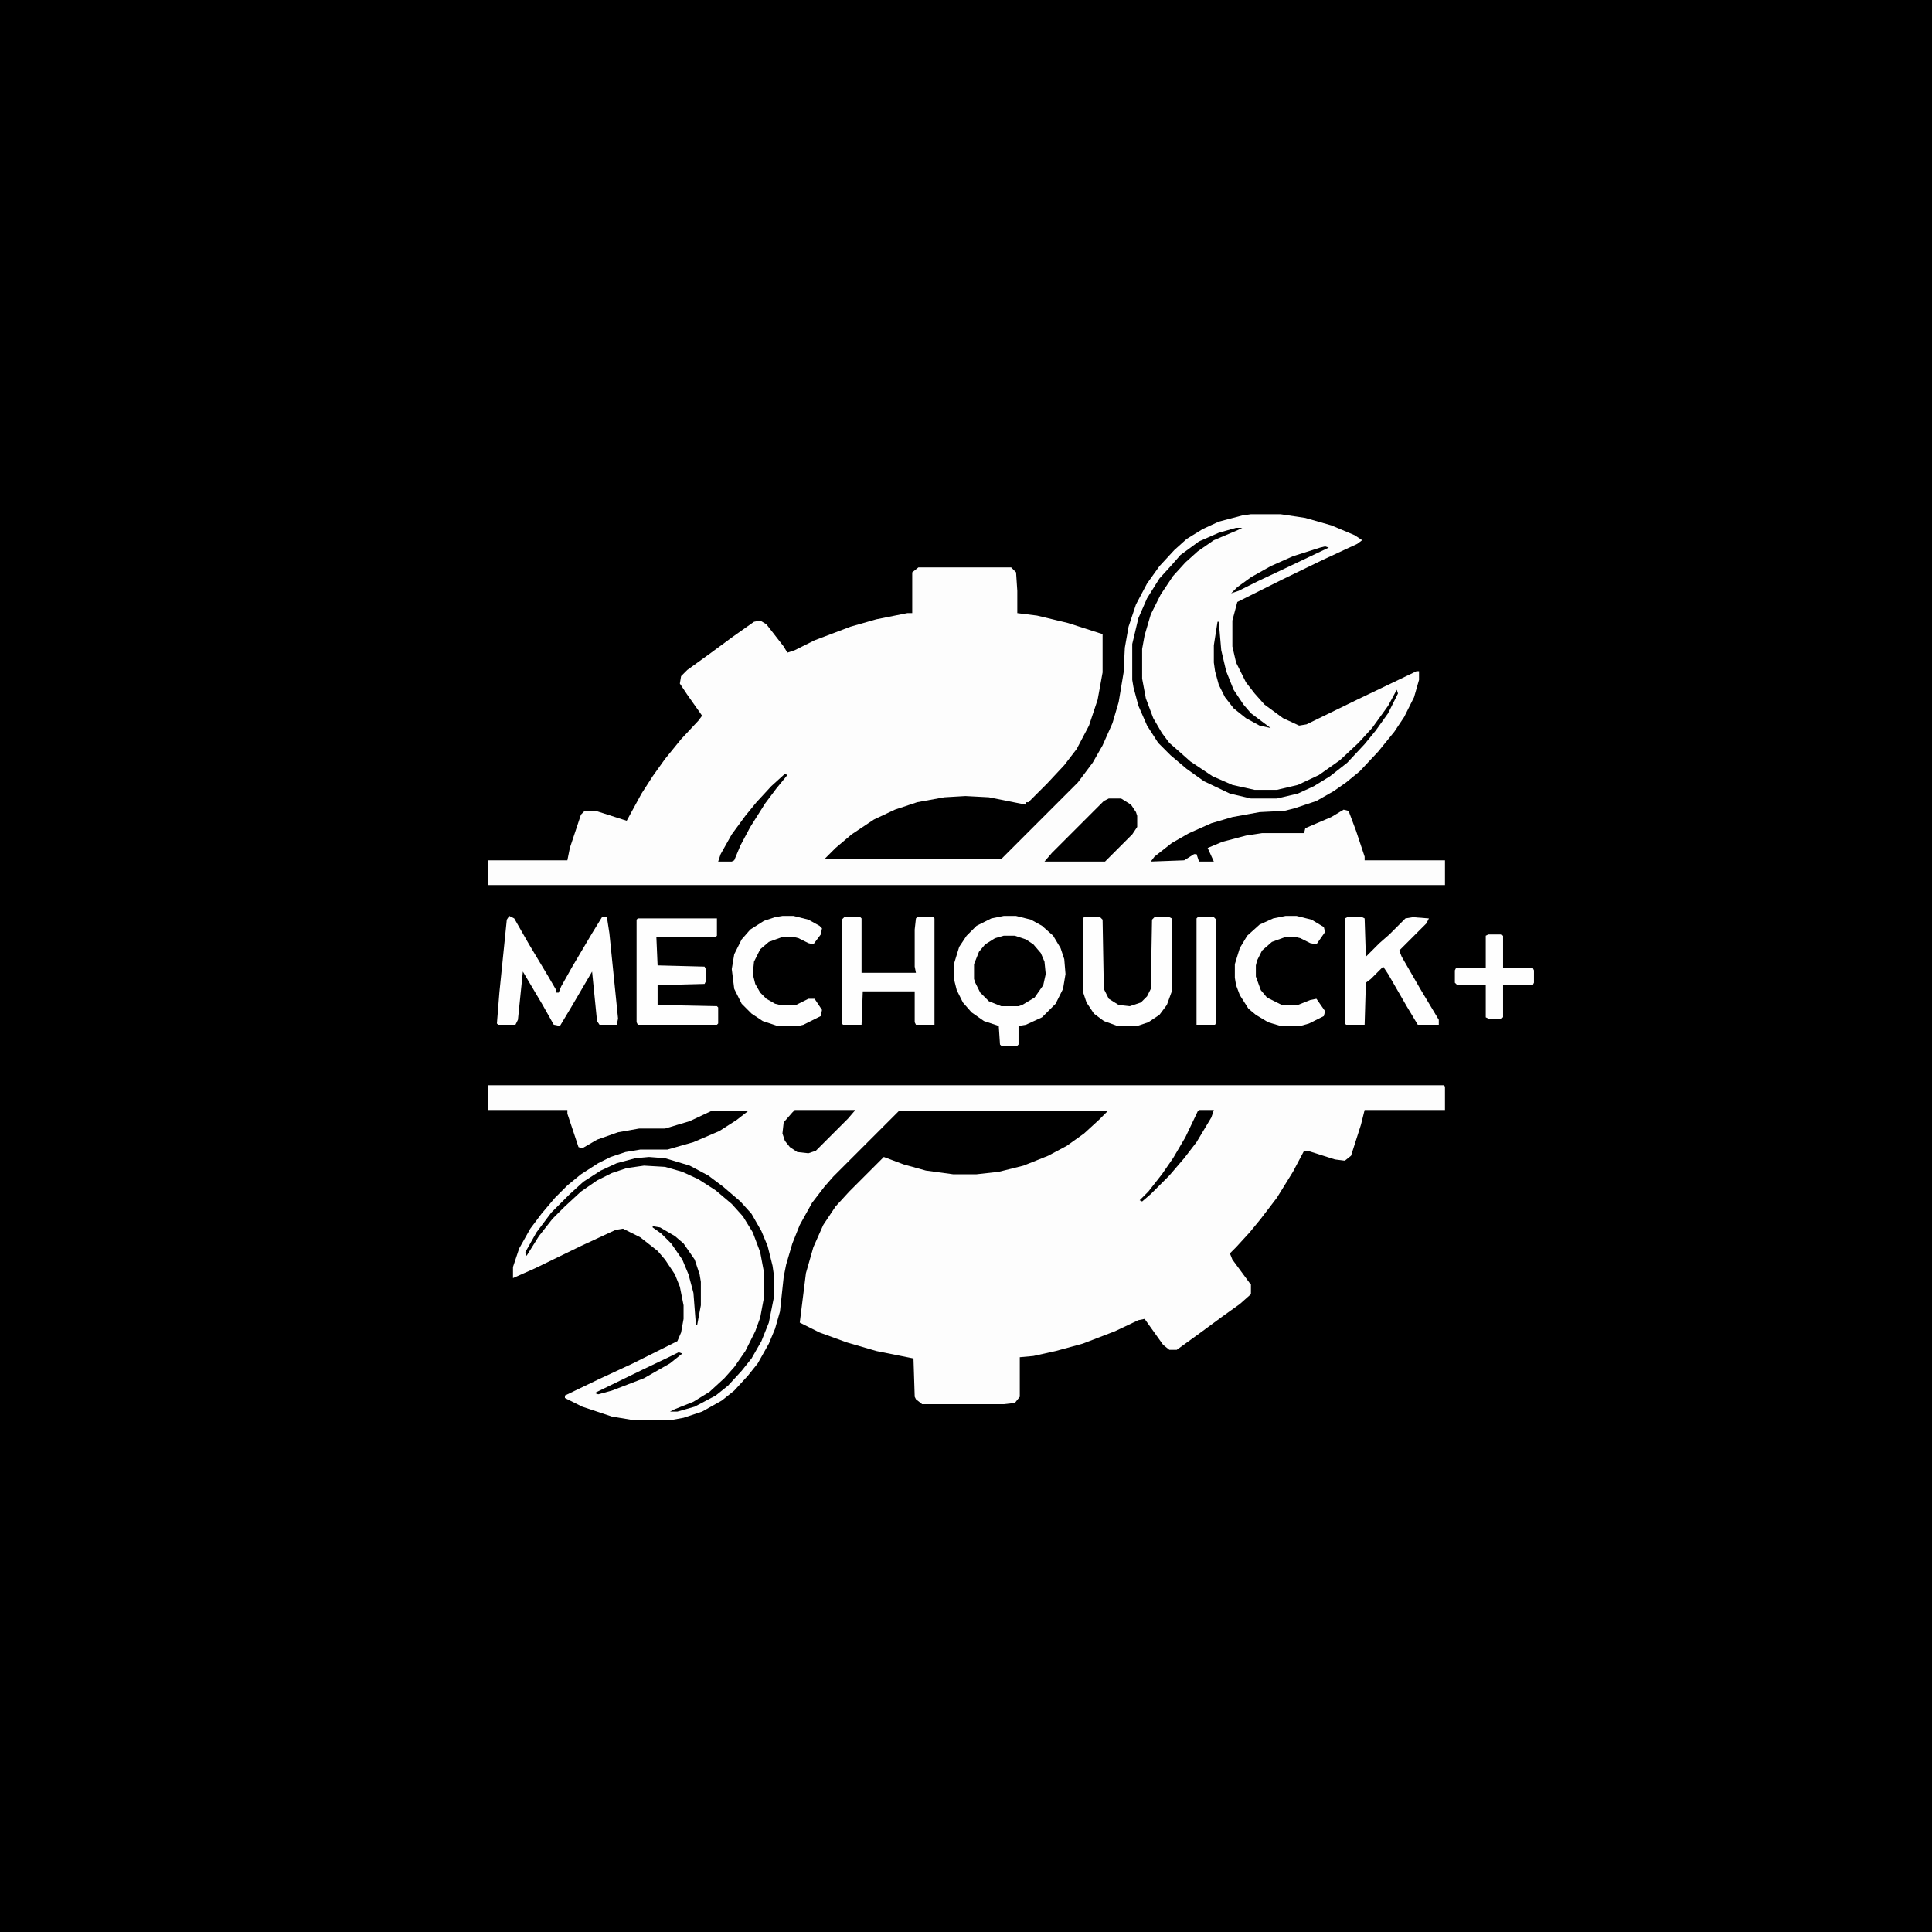 <?xml version="1.0" encoding="UTF-8"?>
<svg version="1.1" viewBox="0 0 1563 1563" width="1280" height="1280" xmlns="http://www.w3.org/2000/svg">
<path transform="translate(0)" d="m0 0h1563v1563h-1563z"/>
<path transform="translate(1012,416)" d="m0 0h24l20 3 21 6 19 8 6 4-4 3-28 13-33 16-36 18-4 15v21l3 13 8 16 7 9 8 9 15 11 13 6 6-1 41-20 48-23h2v7l-4 14-8 16-8 12-13 16-15 16-11 9-10 7-14 8-18 6-8 2-20 1-22 4-17 5-18 8-14 8-14 11-3 4 27-1 8-5h2l2 6h12l-5-11 12-5 19-5 13-2h34l1-4 21-9 10-6 4 1 6 16 7 21v3h65v20h-774v-20h64l2-10 9-27 3-3h9l25 8 12-22 9-14 10-14 13-16 14-15 3-4-12-17-6-9 1-6 5-5 18-13 19-14 17-12 5-1 5 3 14 18 3 5 6-2 16-8 29-11 21-6 25-5h4v-33l5-4h75l4 4 1 15v18l16 2 25 6 28 9v31l-4 22-7 21-10 19-10 13-14 15-15 15h-2v2l-30-6-19-1-17 1-22 4-18 6-17 8-18 12-13 11-9 9h143l62-62 12-16 8-14 8-18 5-17 4-24 1-20 3-17 6-18 9-17 10-14 12-13 10-9 13-8 13-6 19-5z" fill="#FDFDFD"/>
<path transform="translate(395,878)" d="m0 0h773l1 1v19h-65l-3 12-8 25-5 4-8-1-22-7h-3l-9 17-13 21-13 17-9 11-11 12-5 5 2 5 14 19 1 1v8l-9 8-14 10-19 14-18 13h-6l-5-4-15-21-5 1-19 9-26 10-22 6-18 4-11 1v32l-4 5-9 1h-66l-5-4-1-2-1-31-30-6-24-7-22-8-16-8 5-40 6-21 8-18 10-15 11-12 28-28 16 6 18 5 22 3h19l18-2 20-5 20-8 15-8 14-10 12-11 7-7h-169l-53 53-7 8-10 13-10 18-6 15-5 17-2 10-3 28-4 14-5 12-9 16-8 10-11 12-10 8-16 9-15 5-11 2h-29l-18-3-24-8-14-7v-2l27-13 28-13 36-18 3-7 2-11v-11l-3-15-4-10-8-12-6-7-14-11-14-7-6 1-28 13-37 18-18 8v-9l5-15 9-16 9-12 11-13 10-10 11-9 14-9 10-5 12-4 12-2h22l21-6 21-9 14-9 9-7h-30l-17 8-20 6h-21l-17 3-17 6-12 7-3-1-9-27v-3h-64z" fill="#FDFDFD"/>
<path transform="translate(812,741)" d="m0 0h10l12 3 9 5 9 8 6 10 3 9 1 12-2 12-6 12-11 11-13 6-6 1v15l-1 1h-13l-1-1-1-15-12-4-10-7-7-8-5-10-2-8v-14l4-13 6-9 8-8 12-6z" fill="#FEFEFE"/>
<path transform="translate(412,741)" d="m0 0 4 2 12 21 15 25 7 12v2h2l2-5 9-16 16-27 8-13h4l2 13 7 69-1 5h-14l-2-3-4-40-17 29-9 15-5-1-9-16-16-27-4 39-2 4h-14l-1-1 2-25 6-59z" fill="#FEFEFE"/>
<path transform="translate(516,743)" d="m0 0h64v14l-1 1h-48l1 23 38 1 1 2v10l-1 2-38 1v16l48 1 1 1v13l-1 1h-64l-1-2v-83z" fill="#FEFEFE"/>
<path transform="translate(683,742)" d="m0 0h13l1 1v44h44l-1-5v-30l1-9 1-1h13l1 1v86h-15l-1-2v-25h-42l-1 27h-15l-1-1v-84z" fill="#FEFEFE"/>
<path transform="translate(1090,742)" d="m0 0h12l2 1 1 31 11-11 8-7 13-13 6-1 13 1-2 4-22 22 2 5 15 26 15 25v4h-17l-9-15-15-26-4-6-10 10-4 3-1 34h-15l-1-1v-85z" fill="#FEFEFE"/>
<path transform="translate(877,742)" d="m0 0h13l2 2 1 56 4 8 8 5 9 1 9-3 5-5 3-6 1-56 2-2h12l2 1v59l-4 11-6 8-9 6-9 3h-16l-11-4-8-6-6-9-3-9v-59z" fill="#FEFEFE"/>
<path transform="translate(1040,741)" d="m0 0h9l12 3 10 6 1 4-7 10-5-1-8-4-4-1h-8l-11 4-8 7-4 8-1 4v9l4 11 5 6 12 6h13l10-4 5-1 7 10-1 4-12 6-7 2h-16l-10-3-10-6-6-5-7-11-3-8-1-6v-11l4-13 6-10 10-9 11-5z" fill="#FEFEFE"/>
<path transform="translate(633,741)" d="m0 0h9l12 3 9 5 2 2-1 5-6 8-4-1-8-4-4-1h-9l-11 4-7 6-5 10-1 10 2 8 4 7 5 5 7 4 4 1h13l10-5h5l6 9-1 5-14 7-4 1h-17l-12-4-9-6-8-8-6-12-2-16 2-12 6-12 7-8 11-7 9-3z" fill="#FEFEFE"/>
<path transform="translate(812,757)" d="m0 0h9l9 3 6 4 6 7 3 7 1 10-2 9-7 10-10 6-3 1h-14l-10-4-7-7-4-8-1-3v-12l4-10 5-6 8-5z"/>
<path transform="translate(1e3 427)" d="m0 0h5l-4 2-19 8-13 9-10 9-10 11-10 15-8 16-5 17-2 11v24l3 16 6 16 7 12 6 8 8 7 9 8 18 12 16 7 18 4h18l17-4 17-8 17-12 15-14 11-12 13-18 7-13 1 3-8 16-10 14-9 11-14 15-14 11-13 8-13 6-17 4h-21l-17-4-21-10-14-10-13-11-10-10-9-14-7-16-4-15-1-6v-29l5-21 7-16 10-16 10-11 7-8 15-11 16-7z"/>
<path transform="translate(525,936)" d="m0 0 13 1 20 6 15 8 12 9 14 12 9 10 8 14 5 12 4 16 1 7v19l-4 20-6 15-8 14-8 10-11 12-10 8-17 9-14 4h-6l4-2 15-6 13-8 12-11 8-9 9-13 8-16 4-11 3-16v-21l-3-16-6-16-8-13-9-10-13-11-14-9-13-6-14-4-17-1-14 2-12 4-12 6-13 9-13 12-10 10-11 14-10 16-1-3 9-16 12-16 15-15 11-10 14-9 13-6 15-4z"/>
<path transform="translate(897,646)" d="m0 0h10l8 5 4 6 1 3v9l-4 6-22 22h-49l6-7 42-42z"/>
<path transform="translate(1204,756)" d="m0 0h10l2 1v26h24l1 2v10l-1 2h-24v26l-2 1h-10l-2-1v-26h-23l-2-2v-10l1-2h24v-26z" fill="#FEFEFE"/>
<path transform="translate(969,742)" d="m0 0h13l2 2v83l-1 2h-15v-86z" fill="#FEFEFE"/>
<path transform="translate(643,898)" d="m0 0h49l-6 7-26 26-6 2-9-1-6-4-4-5-2-6 1-9 7-8z"/>
<path transform="translate(970,898)" d="m0 0h12l-2 6-12 20-10 13-12 14-15 15-7 6-2-1 7-7 11-14 9-13 10-17 10-21z"/>
<path transform="translate(635,626)" d="m0 0 2 1-9 11-9 12-12 19-8 15-5 12-2 1h-11l2-6 9-16 11-15 9-11 12-13z"/>
<path transform="translate(985,503)" d="m0 0h1l2 23 4 17 6 15 8 12 6 7 16 12-9-2-11-6-10-8-7-9-5-10-3-11-1-7v-14z"/>
<path transform="translate(528,992)" d="m0 0 6 1 12 7 7 6 9 13 4 12 1 6v19l-3 16h-1l-2-26-4-15-5-12-9-13-8-8-7-5z"/>
<path transform="translate(1072,442)" d="m0 0 3 1-40 19-17 8-16 8-6 2 5-5 11-8 16-9 18-8 22-7z"/>
<path transform="translate(549,1094)" d="m0 0 3 1-10 8-21 12-26 10-11 3-3-1 39-19 23-11z"/>
</svg>
